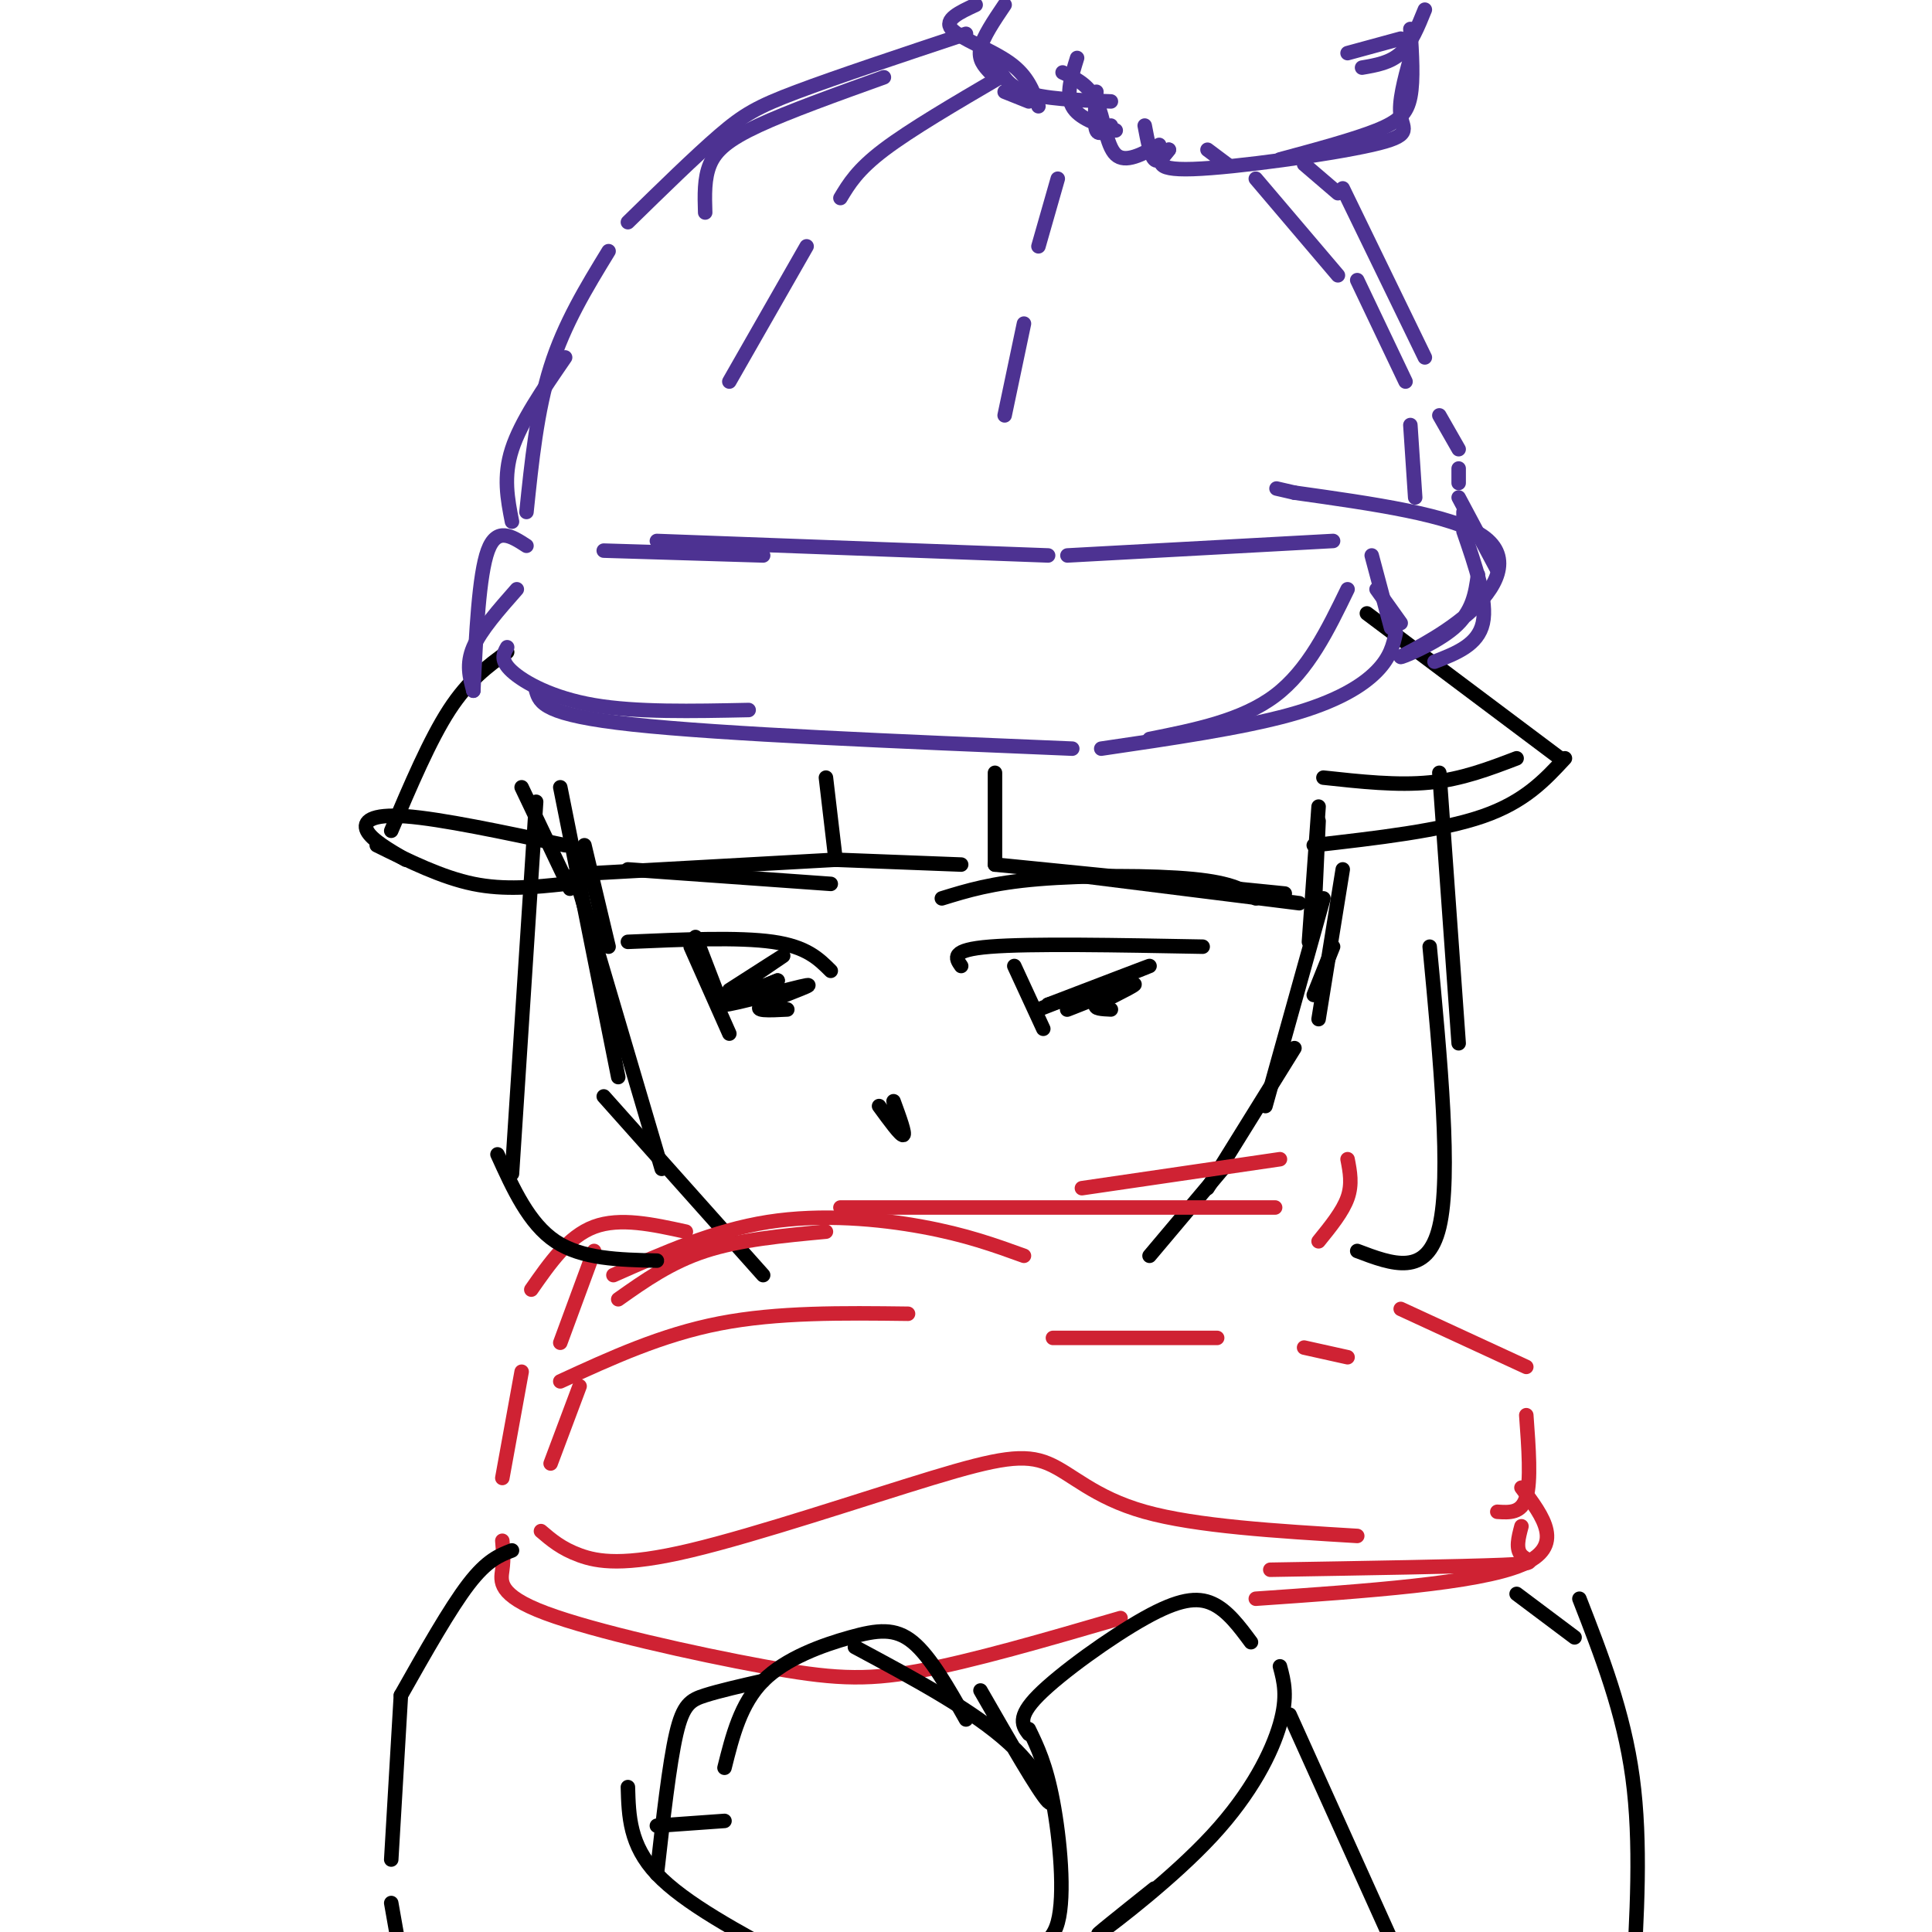 <svg viewBox='0 0 400 400' version='1.1' xmlns='http://www.w3.org/2000/svg' xmlns:xlink='http://www.w3.org/1999/xlink'><g fill='none' stroke='rgb(0,0,0)' stroke-width='3' stroke-linecap='round' stroke-linejoin='round'><path d='M121,175c0.000,0.000 5.000,21.000 5,21'/><path d='M116,163c0.000,0.000 12.000,60.000 12,60'/><path d='M119,181c0.000,0.000 18.000,61.000 18,61'/><path d='M125,227c0.000,0.000 33.000,37.000 33,37'/><path d='M273,167c0.000,0.000 -2.000,28.000 -2,28'/><path d='M274,186c0.000,0.000 -12.000,43.000 -12,43'/><path d='M268,217c0.000,0.000 -18.000,29.000 -18,29'/><path d='M254,241c0.000,0.000 -16.000,19.000 -16,19'/><path d='M182,229c2.250,3.083 4.500,6.167 5,6c0.500,-0.167 -0.750,-3.583 -2,-7'/><path d='M130,195c11.500,-0.500 23.000,-1.000 30,0c7.000,1.000 9.500,3.500 12,6'/><path d='M199,200c-1.167,-1.667 -2.333,-3.333 6,-4c8.333,-0.667 26.167,-0.333 44,0'/><path d='M210,200c0.000,0.000 6.000,13.000 6,13'/><path d='M215,209c11.333,-4.417 22.667,-8.833 23,-9c0.333,-0.167 -10.333,3.917 -21,8'/><path d='M217,208c1.619,-0.351 16.166,-5.228 17,-5c0.834,0.228 -12.045,5.561 -13,6c-0.955,0.439 10.013,-4.018 13,-5c2.987,-0.982 -2.006,1.509 -7,4'/><path d='M227,208c-0.667,0.833 1.167,0.917 3,1'/><path d='M144,194c0.000,0.000 5.000,13.000 5,13'/><path d='M143,196c0.000,0.000 8.000,18.000 8,18'/><path d='M151,205c6.089,-3.911 12.178,-7.822 11,-7c-1.178,0.822 -9.622,6.378 -11,8c-1.378,1.622 4.311,-0.689 10,-3'/><path d='M161,203c-2.134,0.971 -12.469,4.900 -11,5c1.469,0.100 14.742,-3.627 17,-4c2.258,-0.373 -6.498,2.608 -9,4c-2.502,1.392 1.249,1.196 5,1'/><path d='M130,180c0.000,0.000 42.000,3.000 42,3'/><path d='M195,186c5.178,-1.600 10.356,-3.200 20,-4c9.644,-0.800 23.756,-0.800 32,0c8.244,0.800 10.622,2.400 13,4'/><path d='M108,163c0.000,0.000 10.000,21.000 10,21'/><path d='M119,181c0.000,0.000 54.000,-3.000 54,-3'/><path d='M171,161c0.000,0.000 2.000,17.000 2,17'/><path d='M173,178c0.000,0.000 26.000,1.000 26,1'/><path d='M206,160c0.000,0.000 0.000,19.000 0,19'/><path d='M206,179c0.000,0.000 60.000,6.000 60,6'/><path d='M221,181c0.000,0.000 48.000,6.000 48,6'/><path d='M273,170c0.000,0.000 -1.000,22.000 -1,22'/><path d='M278,180c0.000,0.000 -5.000,31.000 -5,31'/><path d='M276,196c0.000,0.000 -4.000,10.000 -4,10'/></g>
<g fill='none' stroke='rgb(207,34,51)' stroke-width='3' stroke-linecap='round' stroke-linejoin='round'><path d='M128,269c5.417,-3.833 10.833,-7.667 18,-10c7.167,-2.333 16.083,-3.167 25,-4'/><path d='M127,264c10.422,-4.622 20.844,-9.244 32,-11c11.156,-1.756 23.044,-0.644 32,1c8.956,1.644 14.978,3.822 21,6'/><path d='M174,250c0.000,0.000 90.000,0.000 90,0'/><path d='M224,246c0.000,0.000 41.000,-6.000 41,-6'/><path d='M279,240c0.500,2.583 1.000,5.167 0,8c-1.000,2.833 -3.500,5.917 -6,9'/><path d='M123,259c0.000,0.000 -7.000,19.000 -7,19'/><path d='M116,286c10.500,-4.833 21.000,-9.667 33,-12c12.000,-2.333 25.500,-2.167 39,-2'/><path d='M218,277c0.000,0.000 34.000,0.000 34,0'/><path d='M270,279c0.000,0.000 9.000,2.000 9,2'/><path d='M120,287c0.000,0.000 -6.000,16.000 -6,16'/><path d='M112,317c2.123,1.815 4.245,3.630 8,5c3.755,1.370 9.141,2.295 23,-1c13.859,-3.295 36.189,-10.811 50,-15c13.811,-4.189 19.103,-5.051 24,-3c4.897,2.051 9.399,7.015 20,10c10.601,2.985 27.300,3.993 44,5'/><path d='M290,271c0.000,0.000 26.000,12.000 26,12'/><path d='M316,293c0.500,6.833 1.000,13.667 0,17c-1.000,3.333 -3.500,3.167 -6,3'/><path d='M108,284c0.000,0.000 -4.000,22.000 -4,22'/><path d='M104,319c0.156,1.825 0.313,3.649 0,6c-0.313,2.351 -1.094,5.228 9,9c10.094,3.772 31.064,8.439 45,11c13.936,2.561 20.839,3.018 32,1c11.161,-2.018 26.581,-6.509 42,-11'/><path d='M260,331c22.917,-1.583 45.833,-3.167 55,-7c9.167,-3.833 4.583,-9.917 0,-16'/><path d='M315,316c-0.622,2.333 -1.244,4.667 0,6c1.244,1.333 4.356,1.667 -4,2c-8.356,0.333 -28.178,0.667 -48,1'/><path d='M142,255c-6.833,-1.500 -13.667,-3.000 -19,-1c-5.333,2.000 -9.167,7.500 -13,13'/></g>
<g fill='none' stroke='rgb(0,0,0)' stroke-width='3' stroke-linecap='round' stroke-linejoin='round'><path d='M111,166c0.000,0.000 -5.000,77.000 -5,77'/><path d='M103,239c3.250,7.167 6.500,14.333 12,18c5.500,3.667 13.250,3.833 21,4'/><path d='M298,160c0.000,0.000 4.000,56.000 4,56'/><path d='M296,196c2.250,23.750 4.500,47.500 2,58c-2.500,10.500 -9.750,7.750 -17,5'/><path d='M283,127c0.000,0.000 40.000,30.000 40,30'/><path d='M324,157c-4.167,4.500 -8.333,9.000 -17,12c-8.667,3.000 -21.833,4.500 -35,6'/><path d='M274,161c7.667,0.833 15.333,1.667 22,1c6.667,-0.667 12.333,-2.833 18,-5'/><path d='M105,135c-4.000,2.917 -8.000,5.833 -12,12c-4.000,6.167 -8.000,15.583 -12,25'/><path d='M78,175c6.750,3.333 13.500,6.667 20,8c6.500,1.333 12.750,0.667 19,0'/><path d='M84,178c-3.533,-2.067 -7.067,-4.133 -8,-6c-0.933,-1.867 0.733,-3.533 8,-3c7.267,0.533 20.133,3.267 33,6'/></g>
<g fill='none' stroke='rgb(77,50,146)' stroke-width='3' stroke-linecap='round' stroke-linejoin='round'><path d='M105,134c-0.756,1.356 -1.511,2.711 1,5c2.511,2.289 8.289,5.511 17,7c8.711,1.489 20.356,1.244 32,1'/><path d='M111,143c0.750,2.500 1.500,5.000 20,7c18.500,2.000 54.750,3.500 91,5'/><path d='M289,131c-0.556,2.533 -1.111,5.067 -4,8c-2.889,2.933 -8.111,6.267 -18,9c-9.889,2.733 -24.444,4.867 -39,7'/><path d='M238,153c9.583,-1.917 19.167,-3.833 26,-9c6.833,-5.167 10.917,-13.583 15,-22'/><path d='M107,122c-3.750,4.250 -7.500,8.500 -9,12c-1.500,3.500 -0.750,6.250 0,9'/><path d='M98,143c0.583,-12.000 1.167,-24.000 3,-29c1.833,-5.000 4.917,-3.000 8,-1'/><path d='M125,114c0.000,0.000 33.000,1.000 33,1'/><path d='M136,112c0.000,0.000 81.000,3.000 81,3'/><path d='M221,115c0.000,0.000 55.000,-3.000 55,-3'/><path d='M284,115c0.000,0.000 4.000,15.000 4,15'/><path d='M290,129c0.000,0.000 -5.000,-7.000 -5,-7'/><path d='M106,108c-0.917,-4.667 -1.833,-9.333 0,-15c1.833,-5.667 6.417,-12.333 11,-19'/><path d='M109,106c1.083,-10.500 2.167,-21.000 5,-30c2.833,-9.000 7.417,-16.500 12,-24'/><path d='M146,44c-0.111,-3.556 -0.222,-7.111 1,-10c1.222,-2.889 3.778,-5.111 10,-8c6.222,-2.889 16.111,-6.444 26,-10'/><path d='M130,46c7.022,-6.867 14.044,-13.733 19,-18c4.956,-4.267 7.844,-5.933 16,-9c8.156,-3.067 21.578,-7.533 35,-12'/><path d='M207,16c-9.250,5.417 -18.500,10.833 -24,15c-5.500,4.167 -7.250,7.083 -9,10'/><path d='M167,51c0.000,0.000 -16.000,28.000 -16,28'/><path d='M219,37c0.000,0.000 -4.000,14.000 -4,14'/><path d='M212,67c0.000,0.000 -4.000,19.000 -4,19'/><path d='M260,37c0.000,0.000 17.000,20.000 17,20'/><path d='M281,58c0.000,0.000 10.000,21.000 10,21'/><path d='M292,88c0.000,0.000 1.000,15.000 1,15'/><path d='M302,103c0.000,0.000 8.000,15.000 8,15'/><path d='M306,119c-0.530,3.810 -1.059,7.620 -5,11c-3.941,3.380 -11.293,6.329 -11,6c0.293,-0.329 8.233,-3.935 14,-9c5.767,-5.065 9.362,-11.590 3,-16c-6.362,-4.410 -22.681,-6.705 -39,-9'/><path d='M268,102c-6.500,-1.500 -3.250,-0.750 0,0'/><path d='M208,1c-2.250,3.333 -4.500,6.667 -5,9c-0.500,2.333 0.750,3.667 2,5'/><path d='M208,19c0.000,0.000 5.000,2.000 5,2'/><path d='M227,19c-0.250,3.417 -0.500,6.833 0,8c0.500,1.167 1.750,0.083 3,-1'/><path d='M237,26c0.583,3.083 1.167,6.167 2,7c0.833,0.833 1.917,-0.583 3,-2'/><path d='M250,31c0.000,0.000 4.000,3.000 4,3'/><path d='M265,33c7.667,-2.067 15.333,-4.133 20,-6c4.667,-1.867 6.333,-3.533 7,-7c0.667,-3.467 0.333,-8.733 0,-14'/><path d='M292,12c-1.238,4.565 -2.476,9.131 -2,12c0.476,2.869 2.667,4.042 -6,6c-8.667,1.958 -28.190,4.702 -37,5c-8.810,0.298 -6.905,-1.851 -5,-4'/><path d='M240,30c-3.511,1.933 -7.022,3.867 -9,2c-1.978,-1.867 -2.422,-7.533 -4,-11c-1.578,-3.467 -4.289,-4.733 -7,-6'/><path d='M202,1c-3.311,1.533 -6.622,3.067 -5,5c1.622,1.933 8.178,4.267 12,7c3.822,2.733 4.911,5.867 6,9'/><path d='M282,14c2.917,-0.500 5.833,-1.000 8,-3c2.167,-2.000 3.583,-5.500 5,-9'/><path d='M290,8c0.000,0.000 -11.000,3.000 -11,3'/><path d='M206,12c1.000,2.750 2.000,5.500 6,7c4.000,1.500 11.000,1.750 18,2'/><path d='M223,12c-1.167,3.750 -2.333,7.500 -1,10c1.333,2.500 5.167,3.750 9,5'/><path d='M270,34c0.000,0.000 7.000,6.000 7,6'/><path d='M278,39c0.000,0.000 17.000,35.000 17,35'/><path d='M298,86c0.000,0.000 4.000,7.000 4,7'/><path d='M302,97c0.000,0.000 0.000,3.000 0,3'/><path d='M303,106c0.000,0.000 0.000,1.000 0,1'/><path d='M303,110c2.500,7.250 5.000,14.500 4,19c-1.000,4.500 -5.500,6.250 -10,8'/></g>
<g fill='none' stroke='rgb(0,0,0)' stroke-width='3' stroke-linecap='round' stroke-linejoin='round'><path d='M106,321c-2.583,1.000 -5.167,2.000 -9,7c-3.833,5.000 -8.917,14.000 -14,23'/><path d='M83,351c0.000,0.000 -2.000,34.000 -2,34'/><path d='M81,394c0.000,0.000 3.000,17.000 3,17'/><path d='M314,330c0.000,0.000 12.000,9.000 12,9'/><path d='M327,331c4.583,11.750 9.167,23.500 11,37c1.833,13.500 0.917,28.750 0,44'/><path d='M150,366c1.667,-6.655 3.333,-13.310 8,-18c4.667,-4.690 12.333,-7.417 18,-9c5.667,-1.583 9.333,-2.024 13,1c3.667,3.024 7.333,9.512 11,16'/><path d='M213,358c1.778,3.667 3.556,7.333 5,15c1.444,7.667 2.556,19.333 1,25c-1.556,5.667 -5.778,5.333 -10,5'/><path d='M130,370c0.167,6.000 0.333,12.000 6,18c5.667,6.000 16.833,12.000 28,18'/><path d='M213,359c-1.274,-1.708 -2.548,-3.417 2,-8c4.548,-4.583 14.917,-12.042 22,-16c7.083,-3.958 10.881,-4.417 14,-3c3.119,1.417 5.560,4.708 8,8'/><path d='M265,345c0.833,3.119 1.667,6.238 0,12c-1.667,5.762 -5.833,14.167 -14,23c-8.167,8.833 -20.333,18.095 -23,20c-2.667,1.905 4.167,-3.548 11,-9'/><path d='M267,355c0.000,0.000 23.000,51.000 23,51'/><path d='M158,348c-4.489,1.022 -8.978,2.044 -12,3c-3.022,0.956 -4.578,1.844 -6,8c-1.422,6.156 -2.711,17.578 -4,29'/><path d='M136,378c0.000,0.000 14.000,-1.000 14,-1'/><path d='M203,350c6.089,10.600 12.178,21.200 14,23c1.822,1.800 -0.622,-5.200 -8,-12c-7.378,-6.800 -19.689,-13.400 -32,-20'/></g>
</svg>